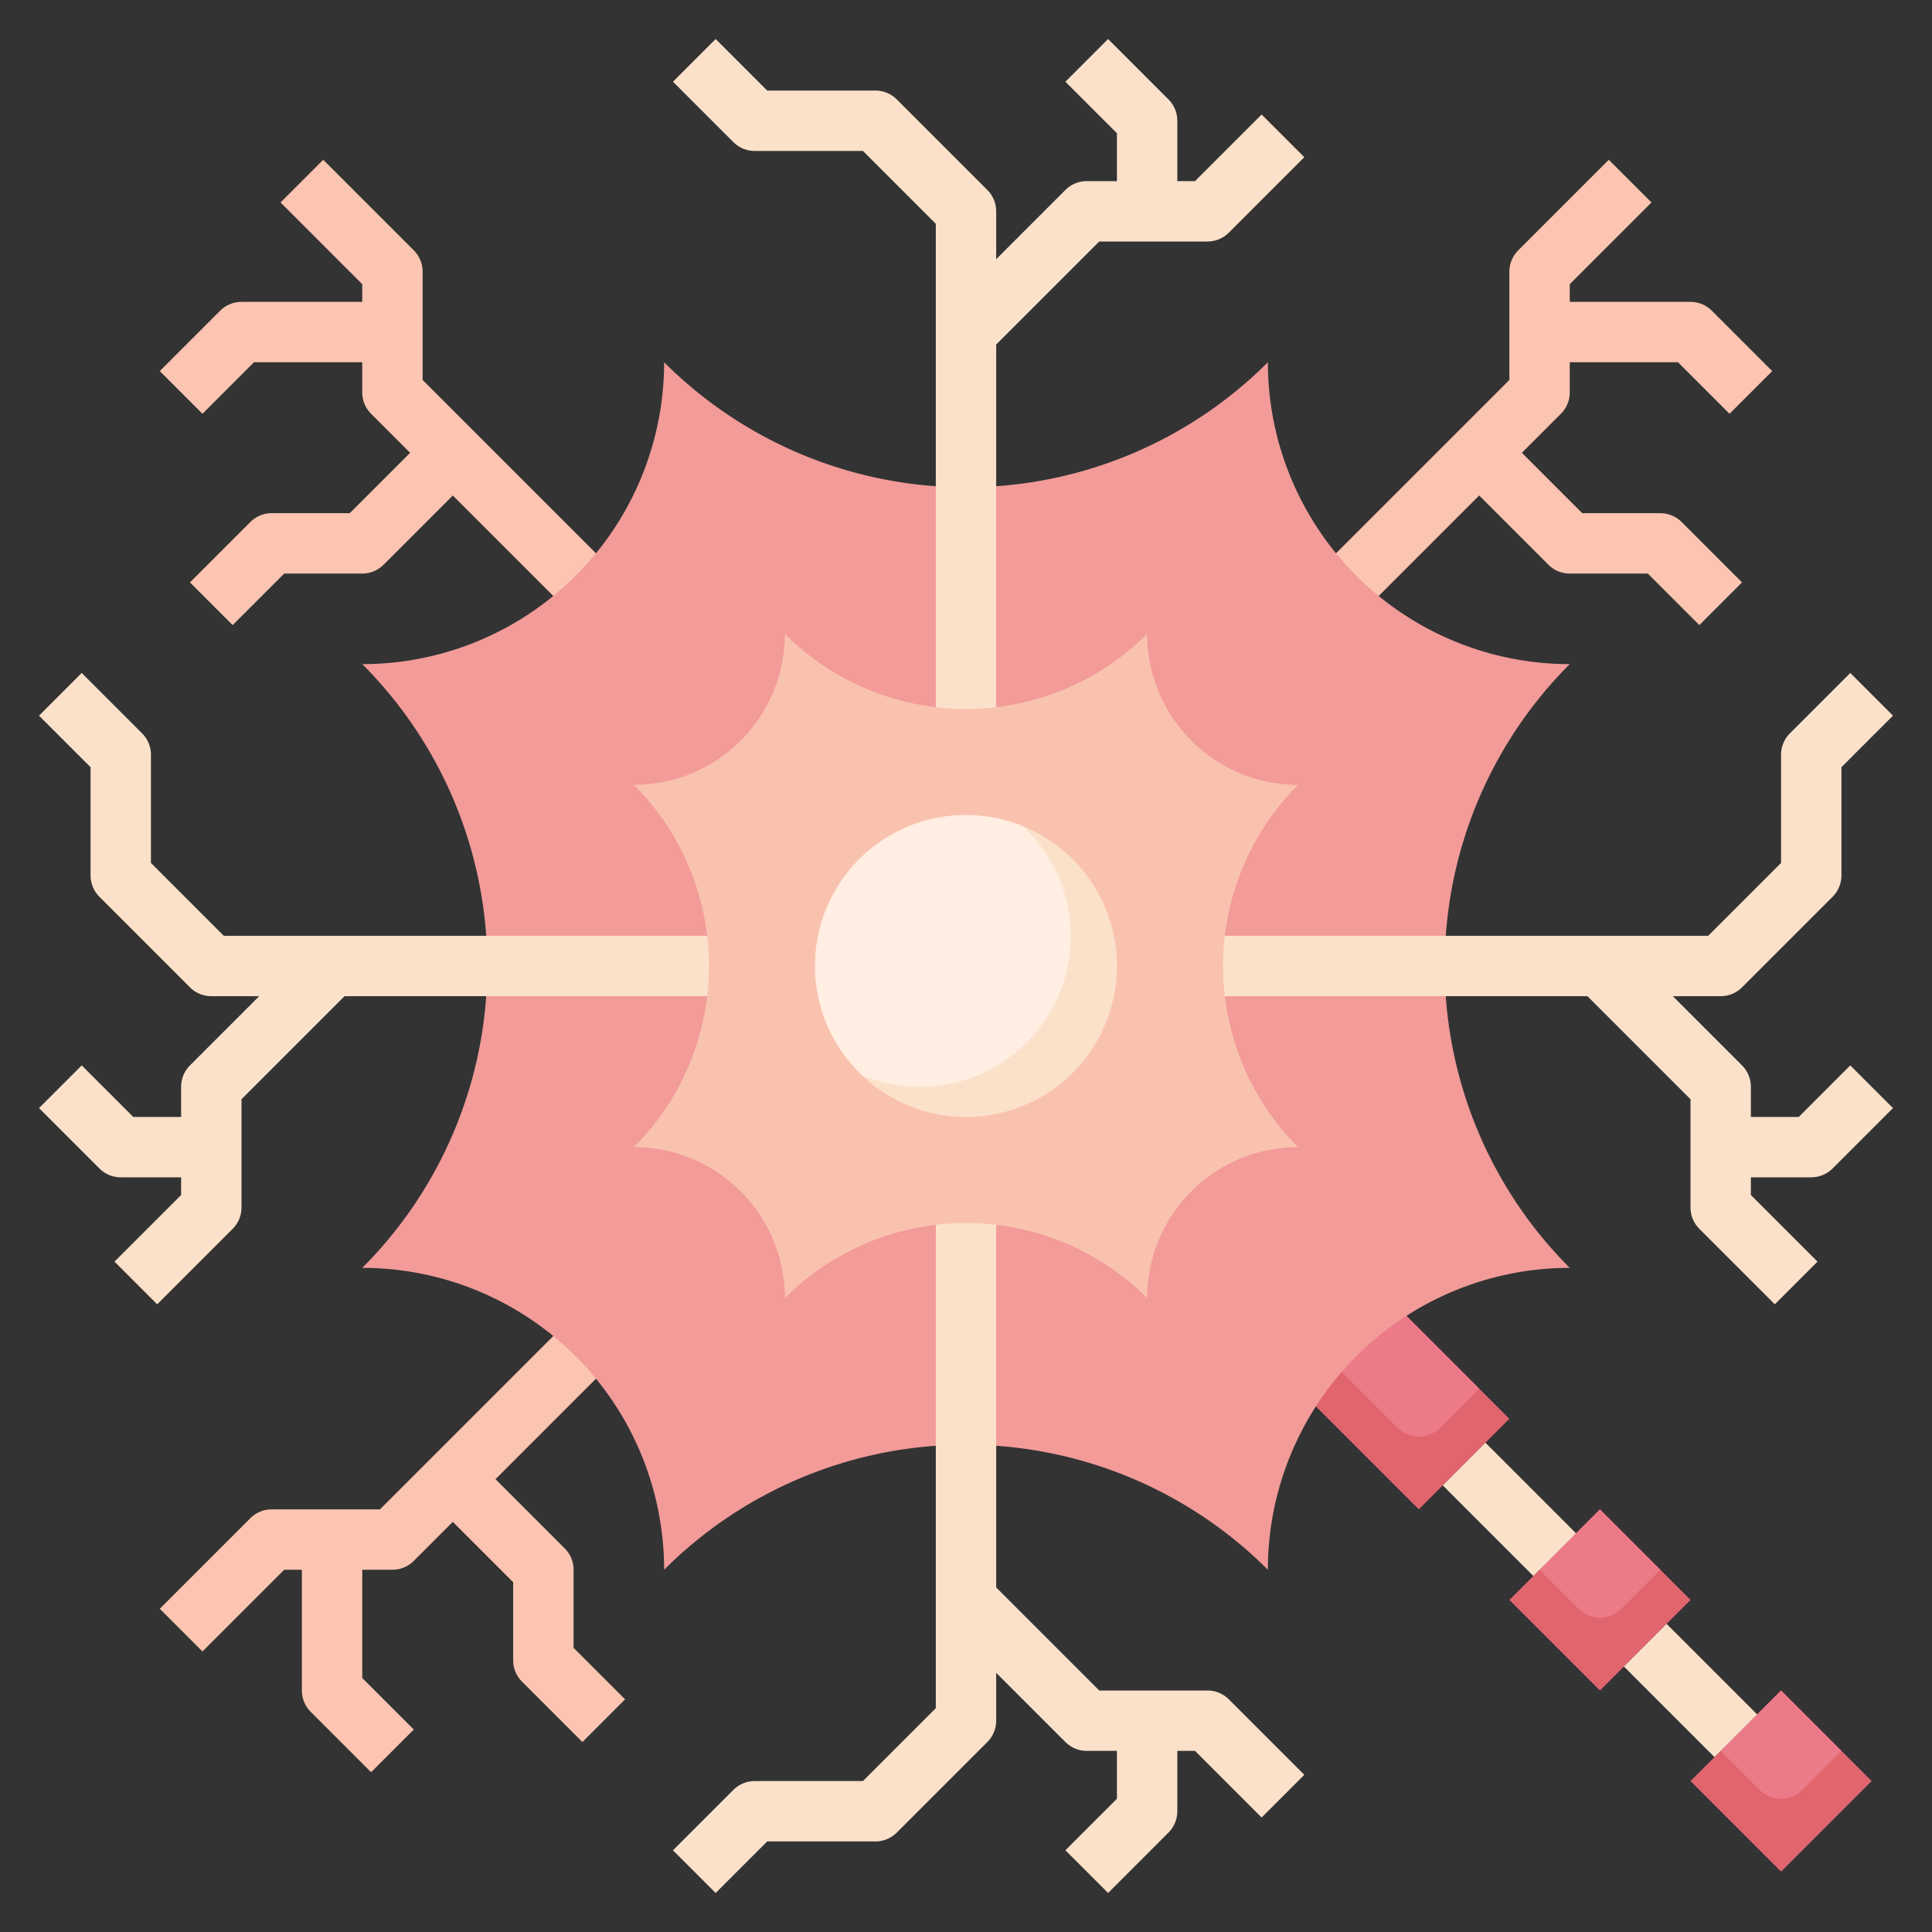 <?xml version="1.0" encoding="UTF-8"?>
<svg xmlns="http://www.w3.org/2000/svg" id="Layer_3" data-name="Layer 3" viewBox="0 0 64 64" width="512" height="512"><rect x="0" y="0" width="64" height="64" fill="#333333" stroke="none"/><path d="M55,17H52.414l-2-2,1.293-1.293A1,1,0,0,0,52,13V12h3.586l1.707,1.707,1.414-1.414-2-2A1,1,0,0,0,56,10H52V9.414l2.707-2.707L53.293,5.293l-3,3A1,1,0,0,0,50,9v3.586l-6.29,6.29,1.414,1.414L49,16.414l2.293,2.293A1,1,0,0,0,52,19h2.586l1.707,1.707,1.414-1.414-2-2A1,1,0,0,0,55,17Z" style="fill:#fcc5b1"/><path d="M8.414,12H12v1a1,1,0,0,0,.293.707L13.586,15l-2,2H9a1,1,0,0,0-.707.293l-2,2,1.414,1.414L9.414,19H12a1,1,0,0,0,.707-.293L15,16.414l4.134,4.134,1.414-1.414L14,12.586V9a1,1,0,0,0-.293-.707l-3-3L9.293,6.707,12,9.414V10H8a1,1,0,0,0-.707.293l-2,2,1.414,1.414Z" style="fill:#fcc5b1"/><path d="M19,52a1,1,0,0,0-.293-.707L16.414,49,20.5,44.913,19.087,43.5l-6.5,6.5H9a1,1,0,0,0-.707.293l-3,3,1.414,1.414L9.414,52H10v4a1,1,0,0,0,.293.707l2,2,1.414-1.414L12,55.586V52h1a1,1,0,0,0,.707-.293L15,50.414l2,2V55a1,1,0,0,0,.293.707l2,2,1.414-1.414L19,54.586Z" style="fill:#fcc5b1"/><polyline points="43.048 46.048 47 50 50 47 45.902 42.902" style="fill:#e1656e"/><path d="M44,45l2.294,2.294a1,1,0,0,0,1.414,0L49,46l-3.1-3.1Z" style="fill:#ed7a88"/><path d="M12,22h0a14.142,14.142,0,0,1,0,20h0A10,10,0,0,1,22,52h0a14.142,14.142,0,0,1,20,0h0A10,10,0,0,1,52,42h0a14.142,14.142,0,0,1,0-20h0A10,10,0,0,1,42,12h0a14.142,14.142,0,0,1-20,0h0A10,10,0,0,1,12,22Z" style="fill:#f29b99"/><path d="M25,5h3.586L31,7.414V24h2V11.414L36.414,8H40a1,1,0,0,0,.707-.293l2.5-2.5L41.793,3.793,39.586,6H39V4a1,1,0,0,0-.293-.707l-2-2L35.293,2.707,37,4.414V6H36a1,1,0,0,0-.707.293L33,8.586V7a1,1,0,0,0-.293-.707l-3-3A1,1,0,0,0,29,3H25.414L23.707,1.293,22.293,2.707l2,2A1,1,0,0,0,25,5Z" style="fill:#fbe1ca"/><path d="M59.586,37H58V36a1,1,0,0,0-.293-.707L55.414,33H57a1,1,0,0,0,.707-.293l3-3A1,1,0,0,0,61,29V25.414l1.707-1.707-1.414-1.414-2,2A1,1,0,0,0,59,25v3.586L56.586,31H40v2H52.586L56,36.414V40a1,1,0,0,0,.293.707l2.5,2.5,1.414-1.414L58,39.586V39h2a1,1,0,0,0,.707-.293l2-2-1.414-1.414Z" style="fill:#fbe1ca"/><path d="M24,33V31H7.414L5,28.586V25a1,1,0,0,0-.293-.707l-2-2L1.293,23.707,3,25.414V29a1,1,0,0,0,.293.707l3,3A1,1,0,0,0,7,33H8.586L6.293,35.293A1,1,0,0,0,6,36v1H4.414L2.707,35.293,1.293,36.707l2,2A1,1,0,0,0,4,39H6v.586L3.793,41.793l1.414,1.414,2.5-2.5A1,1,0,0,0,8,40V36.414L11.414,33Z" style="fill:#fbe1ca"/><path d="M40,56H36.414L33,52.586V40H31V56.586L28.586,59H25a1,1,0,0,0-.707.293l-2,2,1.414,1.414L25.414,61H29a1,1,0,0,0,.707-.293l3-3A1,1,0,0,0,33,57V55.414l2.293,2.293A1,1,0,0,0,36,58h1v1.586l-1.707,1.707,1.414,1.414,2-2A1,1,0,0,0,39,60V58h.586l2.207,2.207,1.414-1.414-2.5-2.5A1,1,0,0,0,40,56Z" style="fill:#fbe1ca"/><rect x="50.879" y="50.879" width="4.243" height="4.243" transform="translate(-21.953 53) rotate(-45)" style="fill:#e1656e"/><path d="M51,52l1.293,1.293a1,1,0,0,0,1.414,0L55,52l-2-2Z" style="fill:#ed7a88"/><rect x="49" y="47.878" width="2" height="4.243" transform="translate(-20.71 49.999) rotate(-45)" style="fill:#fbe1ca"/><rect x="56.879" y="56.879" width="4.243" height="4.243" transform="translate(-24.439 59) rotate(-45)" style="fill:#e1656e"/><path d="M57,58l1.293,1.293a1,1,0,0,0,1.414,0L61,58l-2-2Z" style="fill:#ed7a88"/><rect x="55" y="53.878" width="2" height="4.243" transform="translate(-23.195 55.999) rotate(-45)" style="fill:#fbe1ca"/><path d="M26,21h0a8.485,8.485,0,0,0,12,0h0a5,5,0,0,0,5,5h0a8.485,8.485,0,0,0,0,12h0a5,5,0,0,0-5,5h0a8.485,8.485,0,0,0-12,0h0a5,5,0,0,0-5-5h0a8.485,8.485,0,0,0,0-12h0a5,5,0,0,0,5-5Z" style="fill:#f9c2af"/><circle cx="32" cy="32" r="5" style="fill:#fbe1ca"/><path d="M27,32a4.972,4.972,0,0,0,1.571,3.623,4.989,4.989,0,0,0,5.323-8.246A4.991,4.991,0,0,0,27,32Z" style="fill:#ffeee1"/></svg>
